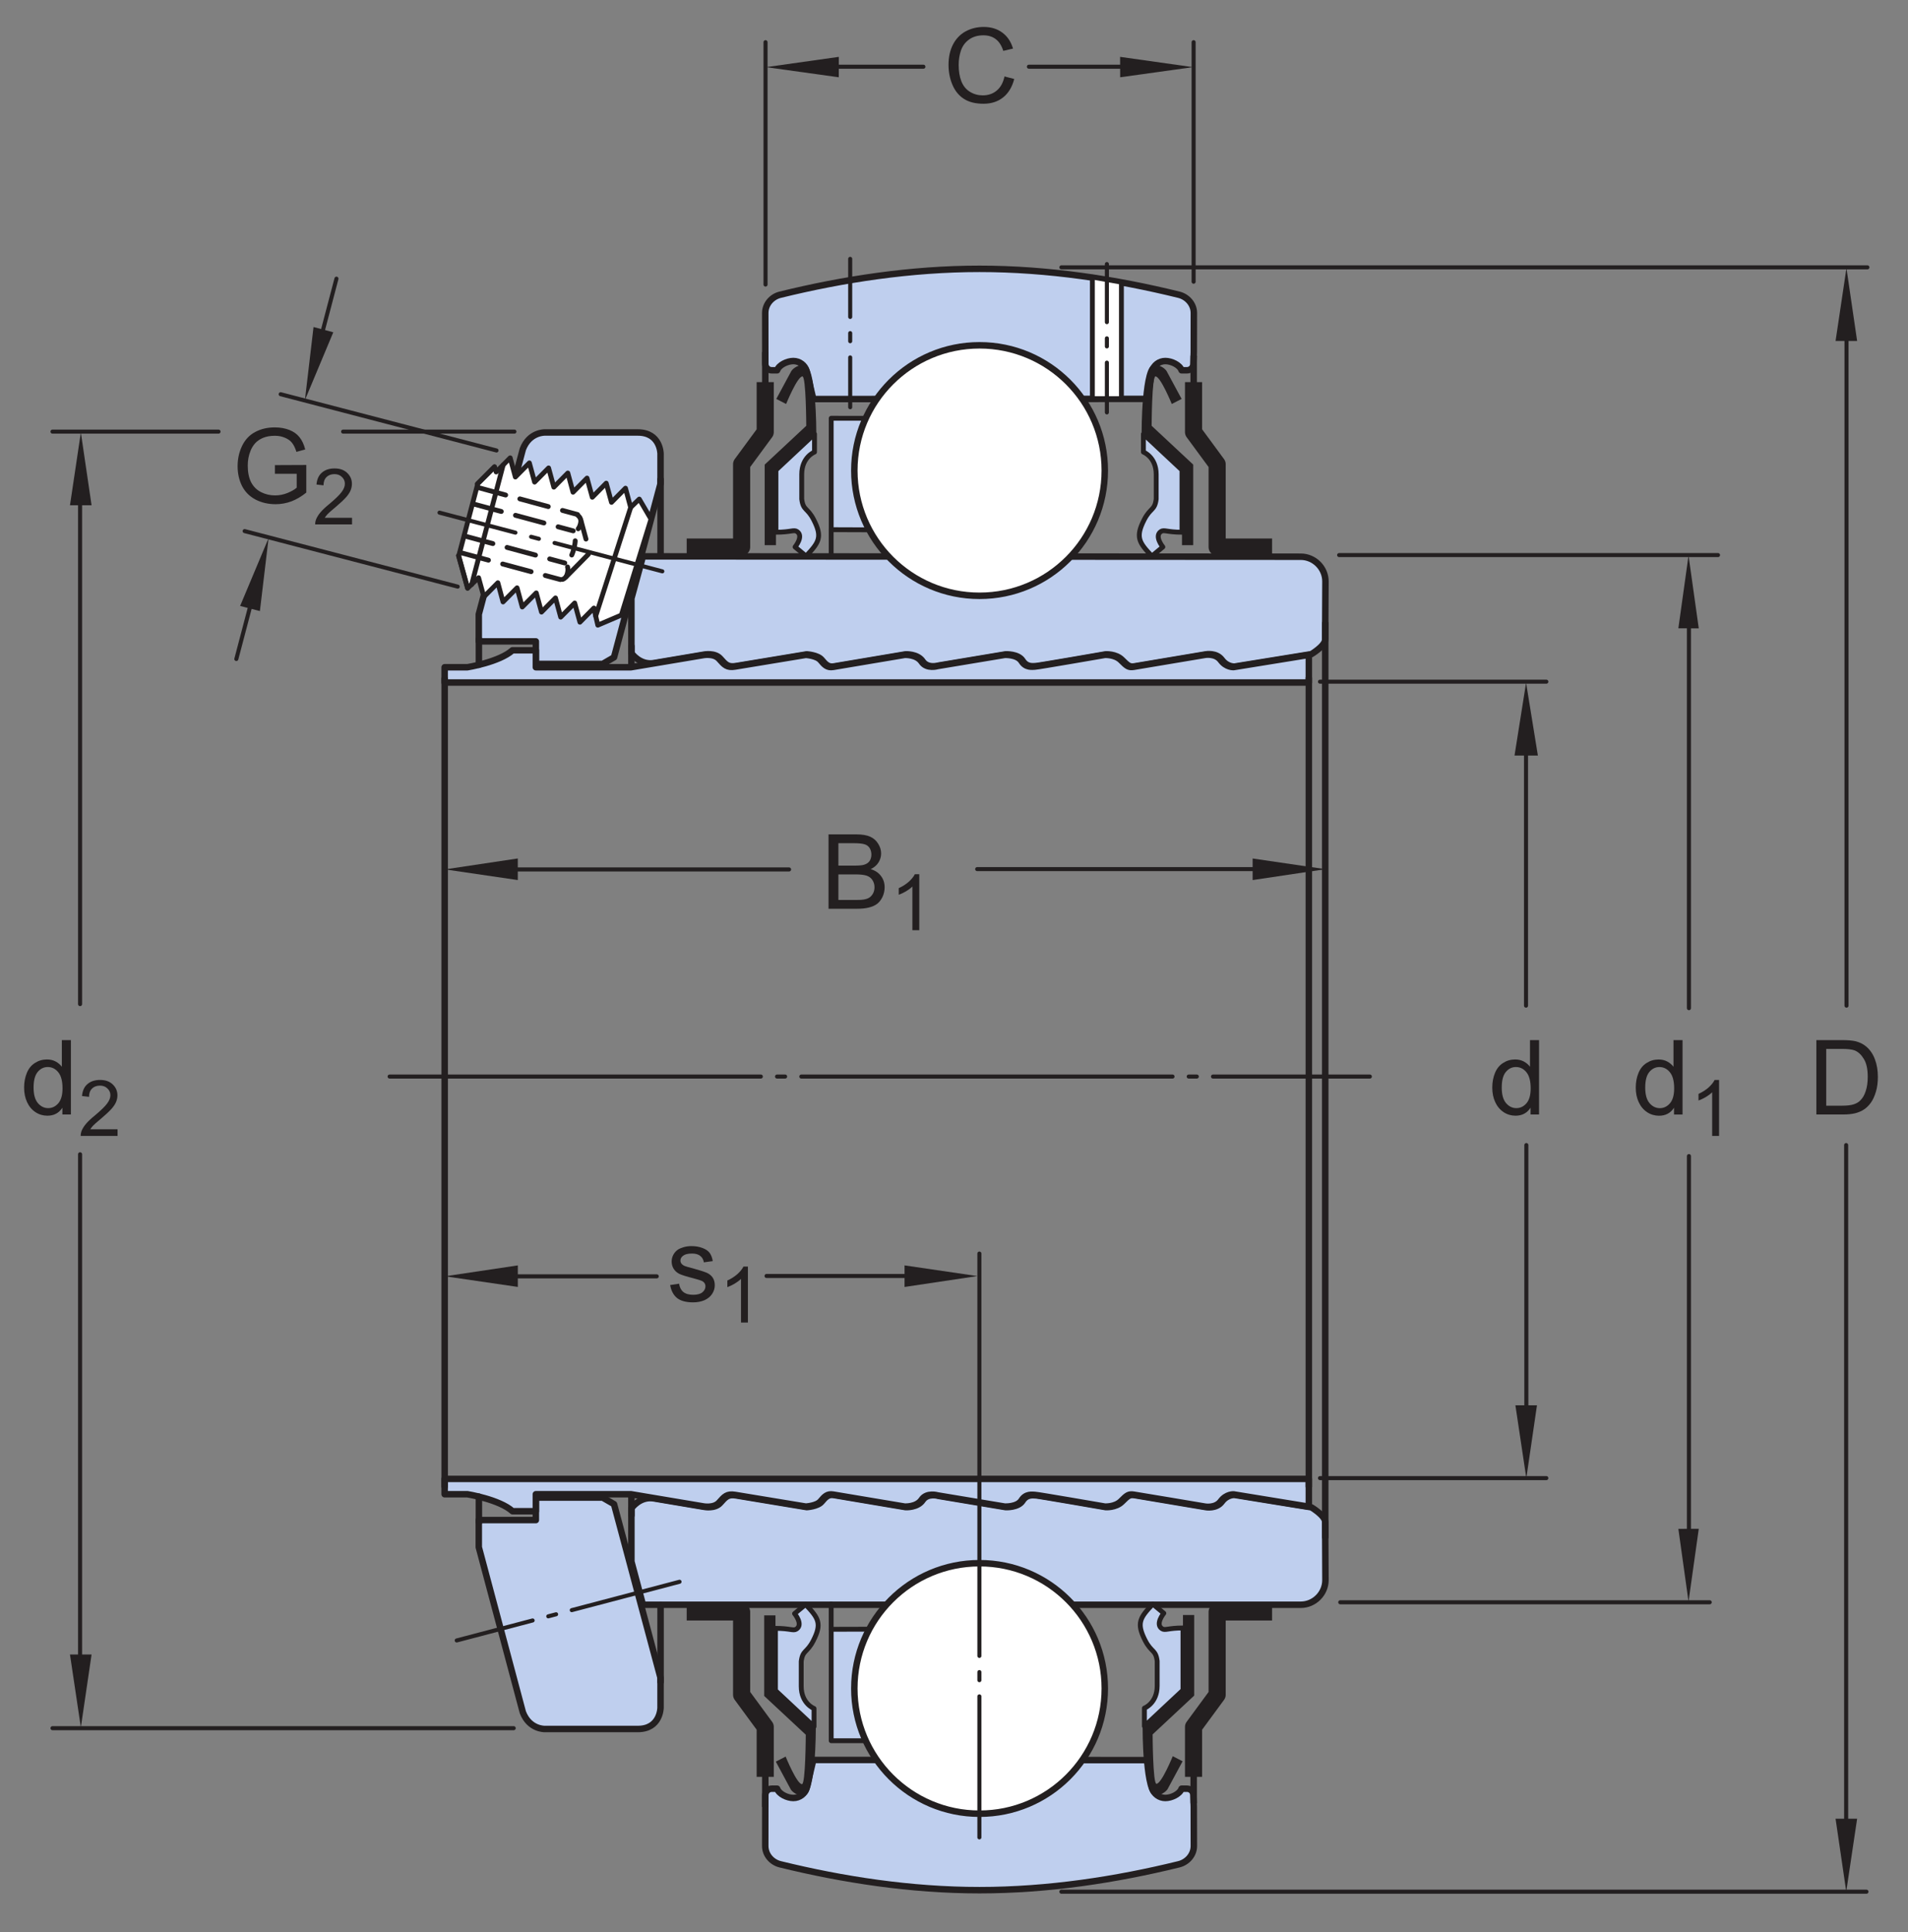 <?xml version="1.0" encoding="UTF-8"?>
<svg xmlns="http://www.w3.org/2000/svg" xmlns:xlink="http://www.w3.org/1999/xlink" width="220.5pt" height="223.25pt" viewBox="0 0 220.5 223.25" version="1.1">
<rect x="0" y="0" width="220.5" height="223.25" fill="#808080" stroke="none"/>
<defs>
<g>
<symbol overflow="visible" id="glyph0-0">
<path style="stroke:none;" d="M 1.5 0 L 1.5 -7.5 L 7.5 -7.5 L 7.5 0 Z M 1.688 -0.188 L 7.312 -0.188 L 7.312 -7.312 L 1.688 -7.312 Z M 1.688 -0.188 "/>
</symbol>
<symbol overflow="visible" id="glyph0-1">
<path style="stroke:none;" d="M 4.828 0 L 4.828 -0.781 C 4.43 -0.164 3.852 0.141 3.094 0.141 C 2.594 0.141 2.133 0.004 1.719 -0.266 C 1.301 -0.547 0.977 -0.93 0.75 -1.422 C 0.52 -1.91 0.406 -2.473 0.406 -3.109 C 0.406 -3.723 0.508 -4.285 0.719 -4.797 C 0.926 -5.305 1.238 -5.691 1.656 -5.953 C 2.07 -6.223 2.535 -6.359 3.047 -6.359 C 3.422 -6.359 3.754 -6.281 4.047 -6.125 C 4.336 -5.969 4.578 -5.766 4.766 -5.516 L 4.766 -8.594 L 5.812 -8.594 L 5.812 0 Z M 1.5 -3.109 C 1.5 -2.305 1.664 -1.707 2 -1.312 C 2.332 -0.926 2.727 -0.734 3.188 -0.734 C 3.645 -0.734 4.035 -0.922 4.359 -1.297 C 4.68 -1.672 4.844 -2.242 4.844 -3.016 C 4.844 -3.867 4.676 -4.492 4.344 -4.891 C 4.02 -5.285 3.617 -5.484 3.141 -5.484 C 2.672 -5.484 2.281 -5.289 1.969 -4.906 C 1.656 -4.531 1.5 -3.93 1.5 -3.109 Z M 1.5 -3.109 "/>
</symbol>
<symbol overflow="visible" id="glyph0-2">
<path style="stroke:none;" d="M 0.922 0 L 0.922 -8.594 L 3.891 -8.594 C 4.555 -8.594 5.066 -8.551 5.422 -8.469 C 5.91 -8.352 6.328 -8.148 6.672 -7.859 C 7.129 -7.473 7.469 -6.977 7.688 -6.375 C 7.914 -5.781 8.031 -5.102 8.031 -4.344 C 8.031 -3.688 7.953 -3.109 7.797 -2.609 C 7.648 -2.109 7.457 -1.691 7.219 -1.359 C 6.977 -1.023 6.711 -0.766 6.422 -0.578 C 6.141 -0.391 5.801 -0.242 5.406 -0.141 C 5.008 -0.047 4.551 0 4.031 0 Z M 2.062 -1.016 L 3.891 -1.016 C 4.461 -1.016 4.91 -1.066 5.234 -1.172 C 5.555 -1.273 5.812 -1.426 6 -1.625 C 6.27 -1.883 6.477 -2.242 6.625 -2.703 C 6.781 -3.16 6.859 -3.711 6.859 -4.359 C 6.859 -5.254 6.707 -5.941 6.406 -6.422 C 6.113 -6.91 5.758 -7.238 5.344 -7.406 C 5.031 -7.52 4.539 -7.578 3.875 -7.578 L 2.062 -7.578 Z M 2.062 -1.016 "/>
</symbol>
<symbol overflow="visible" id="glyph0-3">
<path style="stroke:none;" d="M 7.062 -3.016 L 8.188 -2.719 C 7.945 -1.789 7.52 -1.082 6.906 -0.594 C 6.289 -0.102 5.535 0.141 4.641 0.141 C 3.711 0.141 2.957 -0.047 2.375 -0.422 C 1.789 -0.797 1.348 -1.336 1.047 -2.047 C 0.742 -2.766 0.594 -3.535 0.594 -4.359 C 0.594 -5.254 0.766 -6.035 1.109 -6.703 C 1.453 -7.367 1.938 -7.875 2.562 -8.219 C 3.195 -8.562 3.895 -8.734 4.656 -8.734 C 5.508 -8.734 6.227 -8.516 6.812 -8.078 C 7.406 -7.641 7.816 -7.023 8.047 -6.234 L 6.922 -5.969 C 6.723 -6.594 6.43 -7.047 6.047 -7.328 C 5.672 -7.617 5.195 -7.766 4.625 -7.766 C 3.969 -7.766 3.414 -7.602 2.969 -7.281 C 2.531 -6.969 2.219 -6.547 2.031 -6.016 C 1.852 -5.484 1.766 -4.93 1.766 -4.359 C 1.766 -3.629 1.867 -2.992 2.078 -2.453 C 2.297 -1.91 2.629 -1.504 3.078 -1.234 C 3.523 -0.961 4.016 -0.828 4.547 -0.828 C 5.18 -0.828 5.719 -1.008 6.156 -1.375 C 6.602 -1.738 6.906 -2.285 7.062 -3.016 Z M 7.062 -3.016 "/>
</symbol>
<symbol overflow="visible" id="glyph0-4">
<path style="stroke:none;" d="M 0.875 0 L 0.875 -8.594 L 4.109 -8.594 C 4.766 -8.594 5.289 -8.504 5.688 -8.328 C 6.082 -8.148 6.391 -7.879 6.609 -7.516 C 6.836 -7.16 6.953 -6.785 6.953 -6.391 C 6.953 -6.023 6.852 -5.68 6.656 -5.359 C 6.457 -5.035 6.156 -4.773 5.75 -4.578 C 6.27 -4.422 6.664 -4.156 6.938 -3.781 C 7.219 -3.414 7.359 -2.984 7.359 -2.484 C 7.359 -2.086 7.273 -1.711 7.109 -1.359 C 6.941 -1.016 6.734 -0.75 6.484 -0.562 C 6.234 -0.375 5.914 -0.234 5.531 -0.141 C 5.156 -0.047 4.695 0 4.156 0 Z M 2.016 -4.984 L 3.875 -4.984 C 4.375 -4.984 4.734 -5.016 4.953 -5.078 C 5.242 -5.16 5.461 -5.301 5.609 -5.5 C 5.754 -5.707 5.828 -5.961 5.828 -6.266 C 5.828 -6.547 5.758 -6.797 5.625 -7.016 C 5.488 -7.234 5.289 -7.379 5.031 -7.453 C 4.781 -7.535 4.348 -7.578 3.734 -7.578 L 2.016 -7.578 Z M 2.016 -1.016 L 4.156 -1.016 C 4.52 -1.016 4.773 -1.031 4.922 -1.062 C 5.191 -1.102 5.41 -1.176 5.578 -1.281 C 5.754 -1.395 5.898 -1.555 6.016 -1.766 C 6.129 -1.973 6.188 -2.211 6.188 -2.484 C 6.188 -2.805 6.102 -3.086 5.938 -3.328 C 5.781 -3.566 5.555 -3.734 5.266 -3.828 C 4.973 -3.922 4.551 -3.969 4 -3.969 L 2.016 -3.969 Z M 2.016 -1.016 "/>
</symbol>
<symbol overflow="visible" id="glyph0-5">
<path style="stroke:none;" d="M 0.375 -1.859 L 1.406 -2.016 C 1.469 -1.598 1.629 -1.281 1.891 -1.062 C 2.16 -0.844 2.539 -0.734 3.031 -0.734 C 3.508 -0.734 3.863 -0.828 4.094 -1.016 C 4.332 -1.211 4.453 -1.445 4.453 -1.719 C 4.453 -1.957 4.348 -2.145 4.141 -2.281 C 3.992 -2.375 3.633 -2.492 3.062 -2.641 C 2.289 -2.836 1.754 -3.004 1.453 -3.141 C 1.16 -3.285 0.938 -3.484 0.781 -3.734 C 0.625 -3.984 0.547 -4.266 0.547 -4.578 C 0.547 -4.848 0.609 -5.102 0.734 -5.344 C 0.859 -5.582 1.031 -5.781 1.25 -5.938 C 1.414 -6.051 1.641 -6.148 1.922 -6.234 C 2.203 -6.316 2.508 -6.359 2.844 -6.359 C 3.32 -6.359 3.742 -6.285 4.109 -6.141 C 4.484 -6.004 4.758 -5.816 4.938 -5.578 C 5.113 -5.336 5.234 -5.02 5.297 -4.625 L 4.266 -4.484 C 4.223 -4.797 4.086 -5.039 3.859 -5.219 C 3.641 -5.406 3.32 -5.5 2.906 -5.5 C 2.426 -5.5 2.082 -5.414 1.875 -5.25 C 1.664 -5.094 1.562 -4.906 1.562 -4.688 C 1.562 -4.551 1.602 -4.43 1.688 -4.328 C 1.781 -4.211 1.914 -4.117 2.094 -4.047 C 2.195 -4.004 2.508 -3.914 3.031 -3.781 C 3.781 -3.57 4.301 -3.406 4.594 -3.281 C 4.883 -3.156 5.113 -2.973 5.281 -2.734 C 5.445 -2.492 5.531 -2.191 5.531 -1.828 C 5.531 -1.473 5.426 -1.141 5.219 -0.828 C 5.02 -0.523 4.727 -0.285 4.344 -0.109 C 3.957 0.055 3.52 0.141 3.031 0.141 C 2.219 0.141 1.598 -0.023 1.172 -0.359 C 0.754 -0.703 0.488 -1.203 0.375 -1.859 Z M 0.375 -1.859 "/>
</symbol>
<symbol overflow="visible" id="glyph0-6">
<path style="stroke:none;" d="M 4.953 -3.375 L 4.953 -4.375 L 8.578 -4.391 L 8.578 -1.203 C 8.023 -0.754 7.453 -0.414 6.859 -0.188 C 6.266 0.031 5.656 0.141 5.031 0.141 C 4.188 0.141 3.414 -0.035 2.719 -0.391 C 2.031 -0.754 1.508 -1.273 1.156 -1.953 C 0.812 -2.641 0.641 -3.406 0.641 -4.25 C 0.641 -5.094 0.812 -5.875 1.156 -6.594 C 1.508 -7.32 2.016 -7.859 2.672 -8.203 C 3.328 -8.555 4.082 -8.734 4.938 -8.734 C 5.562 -8.734 6.125 -8.633 6.625 -8.438 C 7.125 -8.238 7.516 -7.957 7.797 -7.594 C 8.086 -7.238 8.305 -6.77 8.453 -6.188 L 7.438 -5.906 C 7.301 -6.344 7.133 -6.688 6.938 -6.938 C 6.75 -7.188 6.477 -7.383 6.125 -7.531 C 5.77 -7.688 5.379 -7.766 4.953 -7.766 C 4.43 -7.766 3.977 -7.688 3.594 -7.531 C 3.219 -7.375 2.91 -7.164 2.672 -6.906 C 2.441 -6.645 2.266 -6.359 2.141 -6.047 C 1.922 -5.516 1.812 -4.941 1.812 -4.328 C 1.812 -3.555 1.941 -2.91 2.203 -2.391 C 2.473 -1.879 2.859 -1.5 3.359 -1.25 C 3.859 -1 4.395 -0.875 4.969 -0.875 C 5.457 -0.875 5.938 -0.969 6.406 -1.156 C 6.875 -1.352 7.227 -1.555 7.469 -1.766 L 7.469 -3.375 Z M 4.953 -3.375 "/>
</symbol>
<symbol overflow="visible" id="glyph1-0">
<path style="stroke:none;" d="M 1.125 0 L 1.125 -5.625 L 5.625 -5.625 L 5.625 0 Z M 1.266 -0.141 L 5.484 -0.141 L 5.484 -5.484 L 1.266 -5.484 Z M 1.266 -0.141 "/>
</symbol>
<symbol overflow="visible" id="glyph1-1">
<path style="stroke:none;" d="M 4.531 -0.766 L 4.531 0 L 0.266 0 C 0.266 -0.188 0.297 -0.367 0.359 -0.547 C 0.473 -0.836 0.648 -1.125 0.891 -1.406 C 1.129 -1.688 1.473 -2.008 1.922 -2.375 C 2.617 -2.957 3.086 -3.414 3.328 -3.75 C 3.578 -4.082 3.703 -4.398 3.703 -4.703 C 3.703 -5.016 3.586 -5.273 3.359 -5.484 C 3.141 -5.703 2.852 -5.812 2.5 -5.812 C 2.113 -5.812 1.805 -5.695 1.578 -5.469 C 1.348 -5.238 1.234 -4.922 1.234 -4.516 L 0.422 -4.609 C 0.473 -5.211 0.68 -5.672 1.047 -5.984 C 1.41 -6.305 1.898 -6.469 2.516 -6.469 C 3.129 -6.469 3.613 -6.297 3.969 -5.953 C 4.332 -5.609 4.516 -5.188 4.516 -4.688 C 4.516 -4.426 4.461 -4.172 4.359 -3.922 C 4.254 -3.672 4.078 -3.406 3.828 -3.125 C 3.586 -2.852 3.188 -2.477 2.625 -2 C 2.145 -1.602 1.836 -1.332 1.703 -1.188 C 1.566 -1.039 1.457 -0.898 1.375 -0.766 Z M 4.531 -0.766 "/>
</symbol>
<symbol overflow="visible" id="glyph1-2">
<path style="stroke:none;" d="M 3.359 0 L 2.562 0 L 2.562 -5.047 C 2.375 -4.859 2.125 -4.672 1.812 -4.484 C 1.5 -4.305 1.223 -4.176 0.984 -4.094 L 0.984 -4.859 C 1.422 -5.055 1.805 -5.301 2.141 -5.594 C 2.473 -5.895 2.707 -6.188 2.844 -6.469 L 3.359 -6.469 Z M 3.359 0 "/>
</symbol>
</g>
</defs>
<g id="surface1">
<path style=" stroke:none;fill-rule:nonzero;fill:rgb(74.864%,81.065%,93.063%);fill-opacity:1;" d="M 62.977 199.777 L 73.711 199.777 C 76.324 199.777 76.336 197.32 76.336 197.32 L 76.336 193.875 L 70.961 173.801 L 69.648 173.039 L 61.926 173.039 L 61.926 175.641 L 55.332 175.641 L 55.332 178.77 L 60.422 197.844 C 61.184 199.848 62.977 199.777 62.977 199.777 "/>
<path style="fill:none;stroke-width:7.48;stroke-linecap:round;stroke-linejoin:round;stroke:rgb(13.73%,12.16%,12.549%);stroke-opacity:1;stroke-miterlimit:4;" d="M 629.766 234.727 L 737.109 234.727 C 763.242 234.727 763.359 259.297 763.359 259.297 L 763.359 293.75 L 709.609 494.492 L 696.484 502.109 L 619.258 502.109 L 619.258 476.094 L 553.32 476.094 L 553.32 444.805 L 604.219 254.062 C 611.836 234.023 629.766 234.727 629.766 234.727 Z M 629.766 234.727 " transform="matrix(0.1,0,0,-0.1,0,223.25)"/>
<path style=" stroke:none;fill-rule:nonzero;fill:rgb(74.864%,81.065%,93.063%);fill-opacity:1;" d="M 74.301 185.422 L 72.969 180.43 L 72.969 174.281 C 72.969 174.281 73.945 172.848 75.594 173.137 C 77.25 173.422 81.383 174.109 81.383 174.109 C 81.383 174.109 82.621 174.355 83.234 173.66 C 83.844 172.973 84.125 172.633 85.07 172.789 C 86.012 172.953 93.234 174.141 93.234 174.141 C 93.234 174.141 94.5 174.066 94.953 173.52 C 95.406 172.973 95.734 172.637 96.395 172.75 C 97.051 172.859 104.656 174.141 104.656 174.141 C 104.656 174.141 106.035 174.223 106.625 173.344 C 107.211 172.461 108.48 172.848 108.48 172.848 L 116.223 174.141 C 116.223 174.141 117.668 174.215 118.176 173.41 C 118.676 172.609 119.449 172.785 119.727 172.785 C 120.004 172.785 127.793 174.141 127.793 174.141 C 127.793 174.141 128.961 174.211 129.656 173.52 C 130.352 172.824 130.543 172.668 131.129 172.758 C 131.711 172.848 139.359 174.141 139.359 174.141 C 139.359 174.141 140.566 174.367 141.199 173.52 C 141.828 172.668 142.68 172.73 142.68 172.73 L 151.543 174.164 C 151.543 174.164 153.145 175.113 153.145 175.855 L 153.176 182.578 C 153.176 184.133 151.875 185.422 150.328 185.422 "/>
<path style="fill:none;stroke-width:7.48;stroke-linecap:round;stroke-linejoin:round;stroke:rgb(13.73%,12.16%,12.549%);stroke-opacity:1;stroke-miterlimit:4;" d="M 743.008 378.281 L 729.688 428.203 L 729.688 489.688 C 729.688 489.688 739.453 504.023 755.938 501.133 C 772.5 498.281 813.828 491.406 813.828 491.406 C 813.828 491.406 826.211 488.945 832.344 495.898 C 838.438 502.773 841.25 506.172 850.703 504.609 C 860.117 502.969 932.344 491.094 932.344 491.094 C 932.344 491.094 945 491.836 949.531 497.305 C 954.062 502.773 957.344 506.133 963.945 505 C 970.508 503.906 1046.562 491.094 1046.562 491.094 C 1046.562 491.094 1060.352 490.273 1066.25 499.062 C 1072.109 507.891 1084.805 504.023 1084.805 504.023 L 1162.227 491.094 C 1162.227 491.094 1176.68 490.352 1181.758 498.398 C 1186.758 506.406 1194.492 504.648 1197.266 504.648 C 1200.039 504.648 1277.93 491.094 1277.93 491.094 C 1277.93 491.094 1289.609 490.391 1296.562 497.305 C 1303.516 504.258 1305.43 505.82 1311.289 504.922 C 1317.109 504.023 1393.594 491.094 1393.594 491.094 C 1393.594 491.094 1405.664 488.828 1411.992 497.305 C 1418.281 505.82 1426.797 505.195 1426.797 505.195 L 1515.43 490.859 C 1515.43 490.859 1531.445 481.367 1531.445 473.945 L 1531.758 406.719 C 1531.758 391.172 1518.75 378.281 1503.281 378.281 Z M 743.008 378.281 " transform="matrix(0.1,0,0,-0.1,0,223.25)"/>
<path style=" stroke:none;fill-rule:nonzero;fill:rgb(74.864%,81.065%,93.063%);fill-opacity:1;" d="M 142.566 172.672 C 142.566 172.672 141.711 172.613 141.082 173.461 C 140.457 174.309 139.242 174.078 139.242 174.078 C 139.242 174.078 131.598 172.789 131.016 172.703 C 130.426 172.613 130.234 172.77 129.543 173.461 C 128.848 174.152 127.676 174.078 127.676 174.078 C 127.676 174.078 119.891 172.73 119.613 172.73 C 119.332 172.73 118.559 172.555 118.059 173.355 C 117.559 174.156 116.109 174.078 116.109 174.078 L 108.363 172.789 C 108.363 172.789 107.098 172.406 106.508 173.285 C 105.918 174.164 104.543 174.078 104.543 174.078 C 104.543 174.078 96.934 172.805 96.277 172.691 C 95.613 172.578 95.293 172.91 94.836 173.461 C 94.383 174.012 93.121 174.078 93.121 174.078 C 93.121 174.078 85.898 172.891 84.953 172.73 C 84.012 172.574 83.727 172.91 83.113 173.605 C 82.504 174.297 81.27 174.055 81.27 174.055 L 72.918 172.652 L 61.926 172.652 L 61.926 174.613 L 59.227 174.613 C 57.719 173.25 54.02 172.652 54.02 172.652 L 51.387 172.652 L 51.387 170.883 L 151.258 170.883 L 151.258 174.09 "/>
<path style="fill:none;stroke-width:7.48;stroke-linecap:round;stroke-linejoin:round;stroke:rgb(13.73%,12.16%,12.549%);stroke-opacity:1;stroke-miterlimit:4;" d="M 1425.664 505.781 C 1425.664 505.781 1417.109 506.367 1410.82 497.891 C 1404.57 489.414 1392.422 491.719 1392.422 491.719 C 1392.422 491.719 1315.977 504.609 1310.156 505.469 C 1304.258 506.367 1302.344 504.805 1295.43 497.891 C 1288.477 490.977 1276.758 491.719 1276.758 491.719 C 1276.758 491.719 1198.906 505.195 1196.133 505.195 C 1193.32 505.195 1185.586 506.953 1180.586 498.945 C 1175.586 490.938 1161.094 491.719 1161.094 491.719 L 1083.633 504.609 C 1083.633 504.609 1070.977 508.438 1065.078 499.648 C 1059.18 490.859 1045.43 491.719 1045.43 491.719 C 1045.43 491.719 969.336 504.453 962.773 505.586 C 956.133 506.719 952.93 503.398 948.359 497.891 C 943.828 492.383 931.211 491.719 931.211 491.719 C 931.211 491.719 858.984 503.594 849.531 505.195 C 840.117 506.758 837.266 503.398 831.133 496.445 C 825.039 489.531 812.695 491.953 812.695 491.953 L 729.18 505.977 L 619.258 505.977 L 619.258 486.367 L 592.266 486.367 C 577.188 500 540.195 505.977 540.195 505.977 L 513.867 505.977 L 513.867 523.672 L 1512.578 523.672 L 1512.578 491.602 Z M 1425.664 505.781 " transform="matrix(0.1,0,0,-0.1,0,223.25)"/>
<path style="fill:none;stroke-width:7.48;stroke-linecap:round;stroke-linejoin:round;stroke:rgb(13.73%,12.16%,12.549%);stroke-opacity:1;stroke-miterlimit:4;" d="M 553.438 473.438 L 553.438 503.164 " transform="matrix(0.1,0,0,-0.1,0,223.25)"/>
<path style="fill:none;stroke-width:7.48;stroke-linecap:round;stroke-linejoin:round;stroke:rgb(13.73%,12.16%,12.549%);stroke-opacity:1;stroke-miterlimit:4;" d="M 729.688 481.562 L 729.688 502.539 " transform="matrix(0.1,0,0,-0.1,0,223.25)"/>
<path style=" stroke:none;fill-rule:nonzero;fill:rgb(74.864%,81.065%,93.063%);fill-opacity:1;" d="M 62.977 49.973 L 73.711 49.973 C 76.324 49.973 76.336 52.426 76.336 52.426 L 76.336 55.875 L 70.961 75.949 L 69.648 76.715 L 61.926 76.715 L 61.926 74.109 L 55.332 74.109 L 55.332 70.977 L 60.422 51.906 C 61.184 49.902 62.977 49.973 62.977 49.973 "/>
<path style="fill:none;stroke-width:7.48;stroke-linecap:round;stroke-linejoin:round;stroke:rgb(13.73%,12.16%,12.549%);stroke-opacity:1;stroke-miterlimit:4;" d="M 629.766 1732.773 L 737.109 1732.773 C 763.242 1732.773 763.359 1708.242 763.359 1708.242 L 763.359 1673.75 L 709.609 1473.008 L 696.484 1465.352 L 619.258 1465.352 L 619.258 1491.406 L 553.32 1491.406 L 553.32 1522.734 L 604.219 1713.438 C 611.836 1733.477 629.766 1732.773 629.766 1732.773 Z M 629.766 1732.773 " transform="matrix(0.1,0,0,-0.1,0,223.25)"/>
<path style="fill:none;stroke-width:4.68;stroke-linecap:round;stroke-linejoin:round;stroke:rgb(13.73%,12.16%,12.549%);stroke-opacity:1;stroke-dasharray:429,18.71,9.35,18.71;stroke-miterlimit:1;" d="M 450.273 988.594 L 1583.086 988.594 " transform="matrix(0.1,0,0,-0.1,0,223.25)"/>
<path style=" stroke:none;fill-rule:nonzero;fill:rgb(74.864%,81.065%,93.063%);fill-opacity:1;" d="M 72.969 69.145 L 72.969 75.469 C 72.969 75.469 73.945 76.902 75.594 76.613 C 77.25 76.328 81.383 75.637 81.383 75.637 C 81.383 75.637 82.621 75.398 83.234 76.09 C 83.844 76.781 84.125 77.117 85.07 76.961 C 86.012 76.801 93.234 75.609 93.234 75.609 C 93.234 75.609 94.5 75.684 94.953 76.23 C 95.406 76.781 95.734 77.113 96.395 77 C 97.051 76.891 104.656 75.609 104.656 75.609 C 104.656 75.609 106.035 75.527 106.625 76.406 C 107.211 77.289 108.48 76.902 108.48 76.902 L 116.223 75.609 C 116.223 75.609 117.668 75.535 118.176 76.34 C 118.676 77.141 119.449 76.965 119.727 76.965 C 120.004 76.965 127.793 75.609 127.793 75.609 C 127.793 75.609 128.961 75.539 129.656 76.23 C 130.352 76.926 130.543 77.086 131.129 76.992 C 131.711 76.902 139.359 75.609 139.359 75.609 C 139.359 75.609 140.566 75.383 141.199 76.23 C 141.828 77.086 142.68 77.02 142.68 77.02 L 151.543 75.586 C 151.543 75.586 153.145 74.637 153.145 73.895 L 153.176 67.172 C 153.176 65.617 151.875 64.328 150.328 64.328 L 74.301 64.285 "/>
<path style="fill:none;stroke-width:7.48;stroke-linecap:round;stroke-linejoin:round;stroke:rgb(13.73%,12.16%,12.549%);stroke-opacity:1;stroke-miterlimit:4;" d="M 729.688 1541.055 L 729.688 1477.812 C 729.688 1477.812 739.453 1463.477 755.938 1466.367 C 772.5 1469.219 813.828 1476.133 813.828 1476.133 C 813.828 1476.133 826.211 1478.516 832.344 1471.602 C 838.438 1464.688 841.25 1461.328 850.703 1462.891 C 860.117 1464.492 932.344 1476.406 932.344 1476.406 C 932.344 1476.406 945 1475.664 949.531 1470.195 C 954.062 1464.688 957.344 1461.367 963.945 1462.5 C 970.508 1463.594 1046.562 1476.406 1046.562 1476.406 C 1046.562 1476.406 1060.352 1477.227 1066.25 1468.438 C 1072.109 1459.609 1084.805 1463.477 1084.805 1463.477 L 1162.227 1476.406 C 1162.227 1476.406 1176.68 1477.148 1181.758 1469.102 C 1186.758 1461.094 1194.492 1462.852 1197.266 1462.852 C 1200.039 1462.852 1277.93 1476.406 1277.93 1476.406 C 1277.93 1476.406 1289.609 1477.109 1296.562 1470.195 C 1303.516 1463.242 1305.43 1461.641 1311.289 1462.578 C 1317.109 1463.477 1393.594 1476.406 1393.594 1476.406 C 1393.594 1476.406 1405.664 1478.672 1411.992 1470.195 C 1418.281 1461.641 1426.797 1462.305 1426.797 1462.305 L 1515.43 1476.641 C 1515.43 1476.641 1531.445 1486.133 1531.445 1493.555 L 1531.758 1560.781 C 1531.758 1576.328 1518.75 1589.219 1503.281 1589.219 L 743.008 1589.648 Z M 729.688 1541.055 " transform="matrix(0.1,0,0,-0.1,0,223.25)"/>
<path style=" stroke:none;fill-rule:nonzero;fill:rgb(74.864%,81.065%,93.063%);fill-opacity:1;" d="M 142.566 77.078 C 142.566 77.078 141.711 77.137 141.082 76.289 C 140.457 75.441 139.242 75.668 139.242 75.668 C 139.242 75.668 131.598 76.957 131.016 77.047 C 130.426 77.141 130.234 76.98 129.543 76.289 C 128.848 75.598 127.676 75.668 127.676 75.668 C 127.676 75.668 119.891 77.02 119.613 77.02 C 119.332 77.02 118.559 77.195 118.059 76.395 C 117.559 75.594 116.109 75.668 116.109 75.668 L 108.363 76.957 C 108.363 76.957 107.098 77.344 106.508 76.465 C 105.918 75.586 104.543 75.668 104.543 75.668 C 104.543 75.668 96.934 76.945 96.277 77.059 C 95.613 77.168 95.293 76.84 94.836 76.289 C 94.383 75.738 93.121 75.668 93.121 75.668 C 93.121 75.668 85.898 76.859 84.953 77.016 C 84.012 77.176 83.727 76.84 83.113 76.148 C 82.504 75.453 81.27 75.695 81.27 75.695 L 72.918 77.098 L 61.926 77.098 L 61.926 75.137 L 59.227 75.137 C 57.719 76.5 54.02 77.098 54.02 77.098 L 51.387 77.098 L 51.387 78.863 L 151.258 78.863 L 151.258 75.672 "/>
<path style="fill:none;stroke-width:7.48;stroke-linecap:round;stroke-linejoin:round;stroke:rgb(13.73%,12.16%,12.549%);stroke-opacity:1;stroke-miterlimit:4;" d="M 1425.664 1461.719 C 1425.664 1461.719 1417.109 1461.133 1410.82 1469.609 C 1404.57 1478.086 1392.422 1475.82 1392.422 1475.82 C 1392.422 1475.82 1315.977 1462.93 1310.156 1462.031 C 1304.258 1461.094 1302.344 1462.695 1295.43 1469.609 C 1288.477 1476.523 1276.758 1475.82 1276.758 1475.82 C 1276.758 1475.82 1198.906 1462.305 1196.133 1462.305 C 1193.32 1462.305 1185.586 1460.547 1180.586 1468.555 C 1175.586 1476.562 1161.094 1475.82 1161.094 1475.82 L 1083.633 1462.93 C 1083.633 1462.93 1070.977 1459.062 1065.078 1467.852 C 1059.18 1476.641 1045.43 1475.82 1045.43 1475.82 C 1045.43 1475.82 969.336 1463.047 962.773 1461.914 C 956.133 1460.82 952.93 1464.102 948.359 1469.609 C 943.828 1475.117 931.211 1475.82 931.211 1475.82 C 931.211 1475.82 858.984 1463.906 849.531 1462.344 C 840.117 1460.742 837.266 1464.102 831.133 1471.016 C 825.039 1477.969 812.695 1475.547 812.695 1475.547 L 729.18 1461.523 L 619.258 1461.523 L 619.258 1481.133 L 592.266 1481.133 C 577.188 1467.5 540.195 1461.523 540.195 1461.523 L 513.867 1461.523 L 513.867 1443.867 L 1512.578 1443.867 L 1512.578 1475.781 Z M 1425.664 1461.719 " transform="matrix(0.1,0,0,-0.1,0,223.25)"/>
<path style="fill:none;stroke-width:7.48;stroke-linecap:round;stroke-linejoin:round;stroke:rgb(13.73%,12.16%,12.549%);stroke-opacity:1;stroke-miterlimit:4;" d="M 553.438 1494.062 L 553.438 1464.336 " transform="matrix(0.1,0,0,-0.1,0,223.25)"/>
<path style="fill:none;stroke-width:7.48;stroke-linecap:round;stroke-linejoin:round;stroke:rgb(13.73%,12.16%,12.549%);stroke-opacity:1;stroke-miterlimit:4;" d="M 729.688 1485.938 L 729.688 1464.961 " transform="matrix(0.1,0,0,-0.1,0,223.25)"/>
<path style="fill:none;stroke-width:7.48;stroke-linecap:round;stroke-linejoin:round;stroke:rgb(13.73%,12.16%,12.549%);stroke-opacity:1;stroke-miterlimit:4;" d="M 513.906 1448.164 L 513.906 514.961 " transform="matrix(0.1,0,0,-0.1,0,223.25)"/>
<path style="fill:none;stroke-width:7.48;stroke-linecap:round;stroke-linejoin:round;stroke:rgb(13.73%,12.16%,12.549%);stroke-opacity:1;stroke-miterlimit:4;" d="M 1512.578 1449.062 L 1512.578 514.961 " transform="matrix(0.1,0,0,-0.1,0,223.25)"/>
<path style="fill:none;stroke-width:7.48;stroke-linecap:round;stroke-linejoin:round;stroke:rgb(13.73%,12.16%,12.549%);stroke-opacity:1;stroke-miterlimit:4;" d="M 1531.523 1512.305 L 1531.523 456.484 " transform="matrix(0.1,0,0,-0.1,0,223.25)"/>
<path style="fill:none;stroke-width:7.48;stroke-linecap:round;stroke-linejoin:round;stroke:rgb(13.73%,12.16%,12.549%);stroke-opacity:1;stroke-miterlimit:4;" d="M 763.398 289.062 L 763.398 377.852 " transform="matrix(0.1,0,0,-0.1,0,223.25)"/>
<path style="fill:none;stroke-width:7.48;stroke-linecap:round;stroke-linejoin:round;stroke:rgb(13.73%,12.16%,12.549%);stroke-opacity:1;stroke-miterlimit:4;" d="M 763.398 1678.594 L 763.398 1590.547 " transform="matrix(0.1,0,0,-0.1,0,223.25)"/>
<path style=" stroke:none;fill-rule:nonzero;fill:rgb(74.864%,81.065%,93.063%);fill-opacity:1;" d="M 100.461 61.219 L 96.059 61.203 L 96.059 48.328 L 100.039 48.332 C 99.191 50.172 98.73 52.219 98.73 54.367 C 98.73 56.867 99.352 59.164 100.461 61.219 "/>
<path style="fill:none;stroke-width:5.61;stroke-linecap:round;stroke-linejoin:round;stroke:rgb(13.73%,12.16%,12.549%);stroke-opacity:1;stroke-miterlimit:4;" d="M 1004.609 1620.312 L 960.586 1620.469 L 960.586 1749.219 L 1000.391 1749.18 C 991.914 1730.781 987.305 1710.312 987.305 1688.828 C 987.305 1663.828 993.516 1640.859 1004.609 1620.312 Z M 1004.609 1620.312 " transform="matrix(0.1,0,0,-0.1,0,223.25)"/>
<path style="fill:none;stroke-width:5.61;stroke-linecap:round;stroke-linejoin:round;stroke:rgb(13.73%,12.16%,12.549%);stroke-opacity:1;stroke-miterlimit:4;" d="M 960.547 1620.469 L 960.547 1591.055 " transform="matrix(0.1,0,0,-0.1,0,223.25)"/>
<path style=" stroke:none;fill-rule:nonzero;fill:rgb(74.864%,81.065%,93.063%);fill-opacity:1;" d="M 137.918 42.051 C 137.918 42.457 137.586 42.785 137.176 42.785 L 136.551 42.785 C 136.336 42.16 135.379 41.715 134.676 41.715 C 133.949 41.715 133.336 42.195 133.145 42.863 L 133.145 42.848 L 132.586 46.09 L 93.988 46.109 L 93.211 42.848 L 93.219 42.863 C 93.02 42.195 92.406 41.715 91.684 41.715 C 90.98 41.715 90.023 42.16 89.809 42.785 L 89.184 42.785 C 88.773 42.785 88.445 42.457 88.445 42.051 L 88.441 40.484 L 88.438 36.164 C 88.438 35.137 89.199 34.293 90.164 34.055 C 97.434 32.27 105.27 31.062 113.199 31.062 C 121.133 31.062 128.969 32.27 136.234 34.055 C 137.199 34.293 137.969 35.137 137.969 36.164 L 137.961 40.695 "/>
<path style="fill:none;stroke-width:7.48;stroke-linecap:butt;stroke-linejoin:round;stroke:rgb(13.73%,12.16%,12.549%);stroke-opacity:1;stroke-miterlimit:4;" d="M 1379.18 1811.992 C 1379.18 1807.93 1375.859 1804.648 1371.758 1804.648 L 1365.508 1804.648 C 1363.359 1810.898 1353.789 1815.352 1346.758 1815.352 C 1339.492 1815.352 1333.359 1810.547 1331.445 1803.867 L 1331.445 1804.023 L 1325.859 1771.602 L 939.883 1771.406 L 932.109 1804.023 L 932.188 1803.867 C 930.195 1810.547 924.062 1815.352 916.836 1815.352 C 909.805 1815.352 900.234 1810.898 898.086 1804.648 L 891.836 1804.648 C 887.734 1804.648 884.453 1807.93 884.453 1811.992 L 884.414 1827.656 L 884.375 1870.859 C 884.375 1881.133 891.992 1889.57 901.641 1891.953 C 974.336 1909.805 1052.695 1921.875 1131.992 1921.875 C 1211.328 1921.875 1289.688 1909.805 1362.344 1891.953 C 1371.992 1889.57 1379.688 1881.133 1379.688 1870.859 L 1379.609 1825.547 Z M 1379.18 1811.992 " transform="matrix(0.1,0,0,-0.1,0,223.25)"/>
<path style=" stroke:none;fill-rule:nonzero;fill:rgb(100%,100%,100%);fill-opacity:1;" d="M 113.199 68.844 C 121.199 68.844 127.676 62.363 127.676 54.367 C 127.676 46.379 121.199 39.898 113.199 39.898 C 105.211 39.898 98.73 46.379 98.73 54.367 C 98.73 62.363 105.211 68.844 113.199 68.844 "/>
<path style="fill:none;stroke-width:7.48;stroke-linecap:round;stroke-linejoin:round;stroke:rgb(13.73%,12.16%,12.549%);stroke-opacity:1;stroke-miterlimit:4;" d="M 1131.992 1544.062 C 1211.992 1544.062 1276.758 1608.867 1276.758 1688.828 C 1276.758 1768.711 1211.992 1833.516 1131.992 1833.516 C 1052.109 1833.516 987.305 1768.711 987.305 1688.828 C 987.305 1608.867 1052.109 1544.062 1131.992 1544.062 Z M 1131.992 1544.062 " transform="matrix(0.1,0,0,-0.1,0,223.25)"/>
<path style="fill:none;stroke-width:7.48;stroke-linecap:butt;stroke-linejoin:round;stroke:rgb(13.73%,12.16%,12.549%);stroke-opacity:1;stroke-miterlimit:4;" d="M 884.414 1825.742 L 884.414 1778.75 " transform="matrix(0.1,0,0,-0.1,0,223.25)"/>
<path style="fill:none;stroke-width:7.48;stroke-linecap:butt;stroke-linejoin:round;stroke:rgb(13.73%,12.16%,12.549%);stroke-opacity:1;stroke-miterlimit:4;" d="M 1379.492 1821.562 L 1379.492 1788.438 " transform="matrix(0.1,0,0,-0.1,0,223.25)"/>
<path style="fill:none;stroke-width:19.8;stroke-linecap:butt;stroke-linejoin:round;stroke:rgb(13.73%,12.16%,12.549%);stroke-opacity:1;stroke-miterlimit:1;" d="M 884.336 1790.977 L 884.336 1733.203 L 857.07 1696.133 L 857.07 1600.391 L 793.594 1600.391 " transform="matrix(0.1,0,0,-0.1,0,223.25)"/>
<path style="fill:none;stroke-width:19.8;stroke-linecap:butt;stroke-linejoin:round;stroke:rgb(13.73%,12.16%,12.549%);stroke-opacity:1;stroke-miterlimit:1;" d="M 1379.336 1790.977 L 1379.336 1733.203 L 1406.602 1696.133 L 1406.602 1600.391 L 1470.078 1600.391 " transform="matrix(0.1,0,0,-0.1,0,223.25)"/>
<path style=" stroke:none;fill-rule:nonzero;fill:rgb(74.864%,81.065%,93.063%);fill-opacity:1;" d="M 100.461 188.246 L 96.059 188.258 L 96.059 201.133 L 100.039 201.133 C 99.191 199.293 98.73 197.246 98.73 195.094 C 98.73 192.598 99.352 190.297 100.461 188.246 "/>
<path style="fill:none;stroke-width:5.61;stroke-linecap:round;stroke-linejoin:round;stroke:rgb(13.73%,12.16%,12.549%);stroke-opacity:1;stroke-miterlimit:4;" d="M 1004.609 350.039 L 960.586 349.922 L 960.586 221.172 L 1000.391 221.172 C 991.914 239.57 987.305 260.039 987.305 281.562 C 987.305 306.523 993.516 329.531 1004.609 350.039 Z M 1004.609 350.039 " transform="matrix(0.1,0,0,-0.1,0,223.25)"/>
<path style="fill:none;stroke-width:5.61;stroke-linecap:round;stroke-linejoin:round;stroke:rgb(13.73%,12.16%,12.549%);stroke-opacity:1;stroke-miterlimit:4;" d="M 960.547 349.922 L 960.547 379.297 " transform="matrix(0.1,0,0,-0.1,0,223.25)"/>
<path style=" stroke:none;fill-rule:nonzero;fill:rgb(74.864%,81.065%,93.063%);fill-opacity:1;" d="M 137.918 207.414 C 137.918 207.008 137.586 206.676 137.176 206.676 L 136.551 206.676 C 136.336 207.301 135.379 207.75 134.676 207.75 C 133.949 207.75 133.336 207.266 133.145 206.602 L 133.145 206.617 L 132.586 203.375 L 93.988 203.355 L 93.211 206.617 L 93.219 206.602 C 93.02 207.266 92.406 207.75 91.684 207.75 C 90.98 207.75 90.023 207.301 89.809 206.676 L 89.184 206.676 C 88.773 206.676 88.445 207.008 88.445 207.414 L 88.441 208.98 L 88.438 213.297 C 88.438 214.328 89.199 215.172 90.164 215.41 C 97.434 217.195 105.27 218.402 113.199 218.402 C 121.133 218.402 128.969 217.195 136.234 215.41 C 137.199 215.172 137.969 214.328 137.969 213.297 L 137.961 208.766 "/>
<path style="fill:none;stroke-width:7.48;stroke-linecap:butt;stroke-linejoin:round;stroke:rgb(13.73%,12.16%,12.549%);stroke-opacity:1;stroke-miterlimit:4;" d="M 1379.18 158.359 C 1379.18 162.422 1375.859 165.742 1371.758 165.742 L 1365.508 165.742 C 1363.359 159.492 1353.789 155 1346.758 155 C 1339.492 155 1333.359 159.844 1331.445 166.484 L 1331.445 166.328 L 1325.859 198.75 L 939.883 198.945 L 932.109 166.328 L 932.188 166.484 C 930.195 159.844 924.062 155 916.836 155 C 909.805 155 900.234 159.492 898.086 165.742 L 891.836 165.742 C 887.734 165.742 884.453 162.422 884.453 158.359 L 884.414 142.695 L 884.375 99.531 C 884.375 89.219 891.992 80.781 901.641 78.398 C 974.336 60.547 1052.695 48.477 1131.992 48.477 C 1211.328 48.477 1289.688 60.547 1362.344 78.398 C 1371.992 80.781 1379.688 89.219 1379.688 99.531 L 1379.609 144.844 Z M 1379.18 158.359 " transform="matrix(0.1,0,0,-0.1,0,223.25)"/>
<path style=" stroke:none;fill-rule:nonzero;fill:rgb(100%,100%,100%);fill-opacity:1;" d="M 113.199 180.621 C 121.199 180.621 127.676 187.102 127.676 195.094 C 127.676 203.086 121.199 209.566 113.199 209.566 C 105.211 209.566 98.73 203.086 98.73 195.094 C 98.73 187.102 105.211 180.621 113.199 180.621 "/>
<path style="fill:none;stroke-width:7.48;stroke-linecap:round;stroke-linejoin:round;stroke:rgb(13.73%,12.16%,12.549%);stroke-opacity:1;stroke-miterlimit:4;" d="M 1131.992 426.289 C 1211.992 426.289 1276.758 361.484 1276.758 281.562 C 1276.758 201.641 1211.992 136.836 1131.992 136.836 C 1052.109 136.836 987.305 201.641 987.305 281.562 C 987.305 361.484 1052.109 426.289 1131.992 426.289 Z M 1131.992 426.289 " transform="matrix(0.1,0,0,-0.1,0,223.25)"/>
<path style="fill:none;stroke-width:7.48;stroke-linecap:butt;stroke-linejoin:round;stroke:rgb(13.73%,12.16%,12.549%);stroke-opacity:1;stroke-miterlimit:4;" d="M 884.414 144.609 L 884.414 209.375 " transform="matrix(0.1,0,0,-0.1,0,223.25)"/>
<path style="fill:none;stroke-width:7.48;stroke-linecap:butt;stroke-linejoin:round;stroke:rgb(13.73%,12.16%,12.549%);stroke-opacity:1;stroke-miterlimit:4;" d="M 1379.492 148.789 L 1379.492 201.992 " transform="matrix(0.1,0,0,-0.1,0,223.25)"/>
<path style="fill:none;stroke-width:19.8;stroke-linecap:butt;stroke-linejoin:round;stroke:rgb(13.73%,12.16%,12.549%);stroke-opacity:1;stroke-miterlimit:1;" d="M 884.336 179.414 L 884.336 237.148 L 857.07 274.258 L 857.07 369.961 L 793.594 369.961 " transform="matrix(0.1,0,0,-0.1,0,223.25)"/>
<path style="fill:none;stroke-width:19.8;stroke-linecap:butt;stroke-linejoin:round;stroke:rgb(13.73%,12.16%,12.549%);stroke-opacity:1;stroke-miterlimit:1;" d="M 1379.336 179.414 L 1379.336 237.148 L 1406.602 274.258 L 1406.602 369.961 L 1470.078 369.961 " transform="matrix(0.1,0,0,-0.1,0,223.25)"/>
<path style="fill-rule:nonzero;fill:rgb(100%,100%,100%);fill-opacity:1;stroke-width:5.61;stroke-linecap:round;stroke-linejoin:round;stroke:rgb(13.73%,12.16%,12.549%);stroke-opacity:1;stroke-miterlimit:4;" d="M 1295.977 1771.875 L 1295.977 1906.484 L 1262.422 1912.344 L 1262.422 1771.875 Z M 1295.977 1771.875 " transform="matrix(0.1,0,0,-0.1,0,223.25)"/>
<path style="fill:none;stroke-width:4.68;stroke-linecap:round;stroke-linejoin:round;stroke:rgb(13.73%,12.16%,12.549%);stroke-opacity:1;stroke-dasharray:67.1,18.71,9.35,18.71;stroke-miterlimit:1;" d="M 1279.18 1927.383 L 1279.18 1755.977 " transform="matrix(0.1,0,0,-0.1,0,223.25)"/>
<path style=" stroke:none;fill-rule:nonzero;fill:rgb(13.73%,12.16%,12.549%);fill-opacity:1;" d="M 89.715 46.094 L 91.457 42.863 C 91.457 42.863 91.914 42.152 92.965 42.152 C 94.355 42.152 94.336 49.938 94.336 49.938 L 89.672 54.312 L 89.672 62.992 L 88.371 62.992 L 88.371 53.684 L 93.176 49.199 C 93.176 49.199 93.156 43.492 92.734 43.492 C 92.148 43.492 90.848 46.68 90.848 46.68 "/>
<path style=" stroke:none;fill-rule:nonzero;fill:rgb(13.73%,12.16%,12.549%);fill-opacity:1;" d="M 136.555 46.094 L 134.812 42.863 C 134.812 42.863 134.352 42.152 133.305 42.152 C 131.91 42.152 131.934 49.938 131.934 49.938 L 136.598 54.312 L 136.598 62.992 L 137.895 62.992 L 137.895 53.684 L 133.09 49.199 C 133.09 49.199 133.113 43.492 133.531 43.492 C 134.121 43.492 135.418 46.68 135.418 46.68 "/>
<path style=" stroke:none;fill-rule:nonzero;fill:rgb(13.73%,12.16%,12.549%);fill-opacity:1;" d="M 89.66 203.551 L 91.398 206.781 C 91.398 206.781 91.859 207.492 92.91 207.492 C 94.301 207.492 94.281 199.707 94.281 199.707 L 89.617 195.332 L 89.617 186.648 L 88.316 186.648 L 88.316 195.961 L 93.121 200.441 C 93.121 200.441 93.098 206.152 92.68 206.152 C 92.09 206.152 90.793 202.965 90.793 202.965 "/>
<path style=" stroke:none;fill-rule:nonzero;fill:rgb(13.73%,12.16%,12.549%);fill-opacity:1;" d="M 136.668 203.508 L 134.926 206.738 C 134.926 206.738 134.465 207.449 133.418 207.449 C 132.023 207.449 132.047 199.668 132.047 199.668 L 136.711 195.289 L 136.711 186.609 L 138.008 186.609 L 138.008 195.918 L 133.203 200.402 C 133.203 200.402 133.227 206.109 133.645 206.109 C 134.234 206.109 135.531 202.922 135.531 202.922 "/>
<path style=" stroke:none;fill-rule:nonzero;fill:rgb(74.864%,81.065%,93.063%);fill-opacity:1;" d="M 94.129 50.145 L 94.129 52.234 C 94.129 52.234 92.652 52.797 92.652 54.809 L 92.652 57.664 C 92.816 59.012 93.316 58.641 94.039 60.055 C 95.066 62.059 94.648 62.68 93.152 64.254 L 91.883 63.199 C 91.883 63.199 92.918 61.949 92.105 61.414 C 91.727 61.172 91.41 61.496 89.672 61.496 L 89.672 54.312 "/>
<path style="fill:none;stroke-width:5.61;stroke-linecap:round;stroke-linejoin:round;stroke:rgb(13.73%,12.16%,12.549%);stroke-opacity:1;stroke-miterlimit:4;" d="M 941.289 1731.055 L 941.289 1710.156 C 941.289 1710.156 926.523 1704.531 926.523 1684.414 L 926.523 1655.859 C 928.164 1642.383 933.164 1646.094 940.391 1631.953 C 950.664 1611.914 946.484 1605.703 931.523 1589.961 L 918.828 1600.508 C 918.828 1600.508 929.18 1613.008 921.055 1618.359 C 917.266 1620.781 914.102 1617.539 896.719 1617.539 L 896.719 1689.375 Z M 941.289 1731.055 " transform="matrix(0.1,0,0,-0.1,0,223.25)"/>
<path style=" stroke:none;fill-rule:nonzero;fill:rgb(74.864%,81.065%,93.063%);fill-opacity:1;" d="M 132.141 50.145 L 132.141 52.234 C 132.141 52.234 133.617 52.797 133.617 54.809 L 133.617 57.664 C 133.449 59.012 132.953 58.641 132.227 60.055 C 131.203 62.059 131.617 62.68 133.113 64.254 L 134.387 63.199 C 134.387 63.199 133.352 61.949 134.164 61.414 C 134.539 61.172 134.855 61.496 136.598 61.496 L 136.598 54.312 "/>
<path style="fill:none;stroke-width:5.61;stroke-linecap:round;stroke-linejoin:round;stroke:rgb(13.73%,12.16%,12.549%);stroke-opacity:1;stroke-miterlimit:4;" d="M 1321.406 1731.055 L 1321.406 1710.156 C 1321.406 1710.156 1336.172 1704.531 1336.172 1684.414 L 1336.172 1655.859 C 1334.492 1642.383 1329.531 1646.094 1322.266 1631.953 C 1312.031 1611.914 1316.172 1605.703 1331.133 1589.961 L 1343.867 1600.508 C 1343.867 1600.508 1333.516 1613.008 1341.641 1618.359 C 1345.391 1620.781 1348.555 1617.539 1365.977 1617.539 L 1365.977 1689.375 Z M 1321.406 1731.055 " transform="matrix(0.1,0,0,-0.1,0,223.25)"/>
<path style=" stroke:none;fill-rule:nonzero;fill:rgb(74.864%,81.065%,93.063%);fill-opacity:1;" d="M 94.074 199.5 L 94.074 197.41 C 94.074 197.41 92.594 196.848 92.594 194.836 L 92.594 191.977 C 92.762 190.633 93.258 191.004 93.984 189.586 C 95.012 187.586 94.594 186.961 93.098 185.391 L 91.824 186.445 C 91.824 186.445 92.859 187.691 92.047 188.227 C 91.672 188.473 91.355 188.148 89.617 188.148 L 89.617 195.332 "/>
<path style="fill:none;stroke-width:5.61;stroke-linecap:round;stroke-linejoin:round;stroke:rgb(13.73%,12.16%,12.549%);stroke-opacity:1;stroke-miterlimit:4;" d="M 940.742 237.5 L 940.742 258.398 C 940.742 258.398 925.938 264.023 925.938 284.141 L 925.938 312.734 C 927.617 326.172 932.578 322.461 939.844 336.641 C 950.117 356.641 945.938 362.891 930.977 378.594 L 918.242 368.047 C 918.242 368.047 928.594 355.586 920.469 350.234 C 916.719 347.773 913.555 351.016 896.172 351.016 L 896.172 279.18 Z M 940.742 237.5 " transform="matrix(0.1,0,0,-0.1,0,223.25)"/>
<path style=" stroke:none;fill-rule:nonzero;fill:rgb(74.864%,81.065%,93.063%);fill-opacity:1;" d="M 132.254 199.457 L 132.254 197.367 C 132.254 197.367 133.73 196.805 133.73 194.793 L 133.73 191.934 C 133.562 190.59 133.066 190.961 132.34 189.547 C 131.316 187.543 131.73 186.922 133.227 185.352 L 134.5 186.402 C 134.5 186.402 133.465 187.652 134.277 188.184 C 134.652 188.434 134.969 188.105 136.711 188.105 L 136.711 195.289 "/>
<path style="fill:none;stroke-width:5.61;stroke-linecap:round;stroke-linejoin:round;stroke:rgb(13.73%,12.16%,12.549%);stroke-opacity:1;stroke-miterlimit:4;" d="M 1322.539 237.93 L 1322.539 258.828 C 1322.539 258.828 1337.305 264.453 1337.305 284.57 L 1337.305 313.164 C 1335.625 326.602 1330.664 322.891 1323.398 337.031 C 1313.164 357.07 1317.305 363.281 1332.266 378.984 L 1345 368.477 C 1345 368.477 1334.648 355.977 1342.773 350.664 C 1346.523 348.164 1349.688 351.445 1367.109 351.445 L 1367.109 279.609 Z M 1322.539 237.93 " transform="matrix(0.1,0,0,-0.1,0,223.25)"/>
<path style="fill:none;stroke-width:4.68;stroke-linecap:round;stroke-linejoin:round;stroke:rgb(13.73%,12.16%,12.549%);stroke-opacity:1;stroke-dasharray:67.1,18.71,9.35,18.71;stroke-miterlimit:1;" d="M 982.539 1933.398 L 982.539 1761.992 " transform="matrix(0.1,0,0,-0.1,0,223.25)"/>
<path style="fill:none;stroke-width:4.68;stroke-linecap:round;stroke-linejoin:round;stroke:rgb(13.73%,12.16%,12.549%);stroke-opacity:1;stroke-dasharray:90.71,18.71,9.35,18.71,283.46;stroke-miterlimit:1;" d="M 527.812 337.031 L 785.312 404.844 " transform="matrix(0.1,0,0,-0.1,0,223.25)"/>
<path style=" stroke:none;fill-rule:nonzero;fill:rgb(100%,100%,100%);fill-opacity:1;" d="M 57.148 53.941 L 55.172 55.922 L 55.203 55.93 L 53.023 64.207 L 52.992 64.195 L 54.039 67.961 L 55.309 66.754 L 55.918 68.965 L 57.535 67.336 L 58.133 69.551 L 59.754 67.922 L 60.355 70.137 L 61.973 68.508 L 62.578 70.723 L 64.195 69.09 L 64.797 71.305 L 66.414 69.676 L 67.02 71.891 L 68.633 70.258 L 69.086 72.234 L 71.805 71.074 L 75.234 59.984 L 73.879 57.668 L 72.883 58.629 L 72.285 56.41 L 70.668 58.043 L 70.059 55.828 L 68.449 57.457 L 67.84 55.242 L 66.223 56.871 L 65.621 54.656 L 64.004 56.289 L 63.398 54.07 L 61.781 55.703 L 61.176 53.488 L 59.559 55.117 L 58.961 52.902 L 57.34 54.535 "/>
<path style="fill:none;stroke-width:5.61;stroke-linecap:round;stroke-linejoin:round;stroke:rgb(13.73%,12.16%,12.549%);stroke-opacity:1;stroke-miterlimit:4;" d="M 571.484 1693.086 L 551.719 1673.281 L 552.031 1673.203 L 530.234 1590.43 L 529.922 1590.547 L 540.391 1552.891 L 553.086 1564.961 L 559.18 1542.852 L 575.352 1559.141 L 581.328 1536.992 L 597.539 1553.281 L 603.555 1531.133 L 619.727 1547.422 L 625.781 1525.273 L 641.953 1541.602 L 647.969 1519.453 L 664.141 1535.742 L 670.195 1513.594 L 686.328 1529.922 L 690.859 1510.156 L 718.047 1521.758 L 752.344 1632.656 L 738.789 1655.82 L 728.828 1646.211 L 722.852 1668.398 L 706.68 1652.07 L 700.586 1674.219 L 684.492 1657.93 L 678.398 1680.078 L 662.227 1663.789 L 656.211 1685.938 L 640.039 1669.609 L 633.984 1691.797 L 617.812 1675.469 L 611.758 1697.617 L 595.586 1681.328 L 589.609 1703.477 L 573.398 1687.148 L 571.484 1693.086 " transform="matrix(0.1,0,0,-0.1,0,223.25)"/>
<path style="fill:none;stroke-width:5.61;stroke-linecap:round;stroke-linejoin:round;stroke:rgb(13.73%,12.16%,12.549%);stroke-opacity:1;stroke-miterlimit:4;" d="M 545.078 1557.148 L 581.445 1695.117 " transform="matrix(0.1,0,0,-0.1,0,223.25)"/>
<path style="fill:none;stroke-width:5.61;stroke-linecap:round;stroke-linejoin:round;stroke:rgb(13.73%,12.16%,12.549%);stroke-opacity:1;stroke-dasharray:36.59,18.8;stroke-miterlimit:4;" d="M 654.258 1565.977 L 681.523 1593.633 L 671.289 1631.445 " transform="matrix(0.1,0,0,-0.1,0,223.25)"/>
<path style="fill:none;stroke-width:5.61;stroke-linecap:round;stroke-linejoin:round;stroke:rgb(13.73%,12.16%,12.549%);stroke-opacity:1;stroke-dasharray:34.02,17.01;stroke-miterlimit:4;" d="M 531.641 1594.102 L 647.617 1562.852 " transform="matrix(0.1,0,0,-0.1,0,223.25)"/>
<path style="fill:none;stroke-width:5.61;stroke-linecap:round;stroke-linejoin:round;stroke:rgb(13.73%,12.16%,12.549%);stroke-opacity:1;stroke-dasharray:34.02,17.01;stroke-miterlimit:4;" d="M 551.523 1669.414 L 667.422 1638.008 " transform="matrix(0.1,0,0,-0.1,0,223.25)"/>
<path style="fill:none;stroke-width:5.61;stroke-linecap:round;stroke-linejoin:round;stroke:rgb(13.73%,12.16%,12.549%);stroke-opacity:1;stroke-miterlimit:4;" d="M 551.719 1673.281 L 571.484 1693.086 " transform="matrix(0.1,0,0,-0.1,0,223.25)"/>
<path style="fill:none;stroke-width:5.61;stroke-linecap:round;stroke-linejoin:round;stroke:rgb(13.73%,12.16%,12.549%);stroke-opacity:1;stroke-miterlimit:4;" d="M 529.922 1590.547 L 540.391 1552.891 " transform="matrix(0.1,0,0,-0.1,0,223.25)"/>
<path style="fill:none;stroke-width:5.61;stroke-linecap:round;stroke-linejoin:round;stroke:rgb(13.73%,12.16%,12.549%);stroke-opacity:1;stroke-miterlimit:4;" d="M 688.438 1520.664 L 728.75 1645.859 " transform="matrix(0.1,0,0,-0.1,0,223.25)"/>
<path style="fill:none;stroke-width:5.61;stroke-linecap:round;stroke-linejoin:round;stroke:rgb(13.73%,12.16%,12.549%);stroke-opacity:1;stroke-dasharray:17.01,17.01;stroke-miterlimit:4;" d="M 668.008 1636.875 C 671.172 1634.18 671.836 1631.211 670.703 1626.914 C 669.57 1622.578 667.188 1618.984 663.086 1618.164 C 665.703 1612.148 665 1605.234 663.203 1598.438 C 661.445 1591.641 658.594 1585.273 653.438 1581.328 C 656.562 1578.594 656.836 1574.336 655.703 1569.961 C 654.57 1565.664 652.539 1563.438 648.477 1562.578 " transform="matrix(0.1,0,0,-0.1,0,223.25)"/>
<path style="fill:none;stroke-width:5.61;stroke-linecap:round;stroke-linejoin:round;stroke:rgb(13.73%,12.16%,12.549%);stroke-opacity:1;stroke-dasharray:34.02,17.01;stroke-miterlimit:4;" d="M 536.719 1613.242 L 652.695 1581.992 " transform="matrix(0.1,0,0,-0.1,0,223.25)"/>
<path style="fill:none;stroke-width:5.61;stroke-linecap:round;stroke-linejoin:round;stroke:rgb(13.73%,12.16%,12.549%);stroke-opacity:1;stroke-dasharray:34.02,17.01;stroke-miterlimit:4;" d="M 546.445 1650.352 L 662.461 1619.102 " transform="matrix(0.1,0,0,-0.1,0,223.25)"/>
<path style="fill:none;stroke-width:4.68;stroke-linecap:round;stroke-linejoin:round;stroke:rgb(13.73%,12.16%,12.549%);stroke-opacity:1;stroke-dasharray:90.71,18.71,9.35,18.71,283.46;stroke-miterlimit:1;" d="M 507.93 1640.156 L 765.43 1572.344 " transform="matrix(0.1,0,0,-0.1,0,223.25)"/>
<path style="fill:none;stroke-width:4.68;stroke-linecap:round;stroke-linejoin:round;stroke:rgb(13.73%,12.16%,12.549%);stroke-opacity:1;stroke-miterlimit:4;" d="M 92.539 1072.305 L 92.539 1685 " transform="matrix(0.1,0,0,-0.1,0,223.25)"/>
<g style="fill:rgb(13.73%,12.16%,12.549%);fill-opacity:1;">
  <use xlink:href="#glyph0-1" x="2.381" y="128.774"/>
</g>
<g style="fill:rgb(13.73%,12.16%,12.549%);fill-opacity:1;">
  <use xlink:href="#glyph1-1" x="9.055" y="131.251"/>
</g>
<g style="fill:rgb(13.73%,12.16%,12.549%);fill-opacity:1;">
  <use xlink:href="#glyph0-2" x="208.988" y="128.774"/>
</g>
<path style="fill:none;stroke-width:4.68;stroke-linecap:round;stroke-linejoin:round;stroke:rgb(13.73%,12.16%,12.549%);stroke-opacity:1;stroke-miterlimit:1;" d="M 1525.469 524.609 L 1787.031 524.609 " transform="matrix(0.1,0,0,-0.1,0,223.25)"/>
<path style="fill:none;stroke-width:4.68;stroke-linecap:round;stroke-linejoin:round;stroke:rgb(13.73%,12.16%,12.549%);stroke-opacity:1;stroke-miterlimit:1;" d="M 1787.031 1444.844 L 1525.469 1444.844 " transform="matrix(0.1,0,0,-0.1,0,223.25)"/>
<g style="fill:rgb(13.73%,12.16%,12.549%);fill-opacity:1;">
  <use xlink:href="#glyph0-1" x="172.05" y="128.774"/>
</g>
<path style="fill:none;stroke-width:4.68;stroke-linecap:round;stroke-linejoin:round;stroke:rgb(13.73%,12.16%,12.549%);stroke-opacity:1;stroke-miterlimit:1;" d="M 1548.867 381.133 L 1975.859 381.133 " transform="matrix(0.1,0,0,-0.1,0,223.25)"/>
<path style="fill:none;stroke-width:4.68;stroke-linecap:round;stroke-linejoin:round;stroke:rgb(13.73%,12.16%,12.549%);stroke-opacity:1;stroke-miterlimit:1;" d="M 1985.43 1591.133 L 1547.578 1591.133 " transform="matrix(0.1,0,0,-0.1,0,223.25)"/>
<path style=" stroke:none;fill-rule:nonzero;fill:rgb(13.73%,12.16%,12.549%);fill-opacity:1;" d="M 196.32 72.609 L 195.137 64.188 L 193.961 72.598 "/>
<path style=" stroke:none;fill-rule:nonzero;fill:rgb(13.73%,12.16%,12.549%);fill-opacity:1;" d="M 196.32 176.645 L 195.137 185.062 L 193.961 176.652 "/>
<path style="fill:none;stroke-width:4.68;stroke-linecap:round;stroke-linejoin:round;stroke:rgb(13.73%,12.16%,12.549%);stroke-opacity:1;stroke-miterlimit:4;" d="M 1951.836 425.312 L 1951.836 896.68 " transform="matrix(0.1,0,0,-0.1,0,223.25)"/>
<path style="fill:none;stroke-width:4.68;stroke-linecap:round;stroke-linejoin:round;stroke:rgb(13.73%,12.16%,12.549%);stroke-opacity:1;stroke-miterlimit:4;" d="M 1951.836 1067.617 L 1951.836 1543.984 " transform="matrix(0.1,0,0,-0.1,0,223.25)"/>
<g style="fill:rgb(13.73%,12.16%,12.549%);fill-opacity:1;">
  <use xlink:href="#glyph0-1" x="188.632" y="128.777"/>
</g>
<g style="fill:rgb(13.73%,12.16%,12.549%);fill-opacity:1;">
  <use xlink:href="#glyph1-2" x="195.306" y="131.253"/>
</g>
<path style="fill:none;stroke-width:4.68;stroke-linecap:round;stroke-linejoin:round;stroke:rgb(13.73%,12.16%,12.549%);stroke-opacity:1;stroke-miterlimit:1;" d="M 884.688 1903.711 L 884.688 2183.75 " transform="matrix(0.1,0,0,-0.1,0,223.25)"/>
<path style="fill:none;stroke-width:4.68;stroke-linecap:round;stroke-linejoin:round;stroke:rgb(13.73%,12.16%,12.549%);stroke-opacity:1;stroke-miterlimit:1;" d="M 1379.414 2183.75 L 1379.414 1906.992 " transform="matrix(0.1,0,0,-0.1,0,223.25)"/>
<path style=" stroke:none;fill-rule:nonzero;fill:rgb(13.73%,12.16%,12.549%);fill-opacity:1;" d="M 96.941 6.57 L 88.523 7.758 L 96.934 8.93 "/>
<path style=" stroke:none;fill-rule:nonzero;fill:rgb(13.73%,12.16%,12.549%);fill-opacity:1;" d="M 129.445 6.57 L 137.863 7.758 L 129.453 8.93 "/>
<path style="fill:none;stroke-width:4.68;stroke-linecap:round;stroke-linejoin:round;stroke:rgb(13.73%,12.16%,12.549%);stroke-opacity:1;stroke-miterlimit:4;" d="M 1335.234 2155.43 L 1189.062 2155.43 " transform="matrix(0.1,0,0,-0.1,0,223.25)"/>
<path style="fill:none;stroke-width:4.68;stroke-linecap:round;stroke-linejoin:round;stroke:rgb(13.73%,12.16%,12.549%);stroke-opacity:1;stroke-miterlimit:4;" d="M 1067.148 2155.43 L 931.914 2155.43 " transform="matrix(0.1,0,0,-0.1,0,223.25)"/>
<g style="fill:rgb(13.73%,12.16%,12.549%);fill-opacity:1;">
  <use xlink:href="#glyph0-3" x="109.023" y="11.847"/>
</g>
<g style="fill:rgb(13.73%,12.16%,12.549%);fill-opacity:1;">
  <use xlink:href="#glyph0-4" x="94.875" y="105.003"/>
</g>
<g style="fill:rgb(13.73%,12.16%,12.549%);fill-opacity:1;">
  <use xlink:href="#glyph1-2" x="102.879" y="107.48"/>
</g>
<path style="fill:none;stroke-width:4.68;stroke-linecap:round;stroke-linejoin:round;stroke:rgb(13.73%,12.16%,12.549%);stroke-opacity:1;stroke-miterlimit:1;" d="M 1226.602 46.719 L 2156.992 46.719 " transform="matrix(0.1,0,0,-0.1,0,223.25)"/>
<path style="fill:none;stroke-width:4.68;stroke-linecap:round;stroke-linejoin:round;stroke:rgb(13.73%,12.16%,12.549%);stroke-opacity:1;stroke-miterlimit:1;" d="M 2158.086 1923.594 L 1226.602 1923.594 " transform="matrix(0.1,0,0,-0.1,0,223.25)"/>
<path style="fill:none;stroke-width:4.68;stroke-linecap:round;stroke-linejoin:round;stroke:rgb(13.73%,12.16%,12.549%);stroke-opacity:1;stroke-miterlimit:4;" d="M 2133.945 1070.508 L 2133.945 1876.484 " transform="matrix(0.1,0,0,-0.1,0,223.25)"/>
<path style=" stroke:none;fill-rule:nonzero;fill:rgb(13.73%,12.16%,12.549%);fill-opacity:1;" d="M 214.621 39.398 L 213.387 30.98 L 212.129 39.398 "/>
<path style="fill:none;stroke-width:4.68;stroke-linecap:round;stroke-linejoin:round;stroke:rgb(13.73%,12.16%,12.549%);stroke-opacity:1;stroke-miterlimit:1;" d="M 396.523 1733.789 L 594.492 1733.789 " transform="matrix(0.1,0,0,-0.1,0,223.25)"/>
<path style="fill:none;stroke-width:4.68;stroke-linecap:round;stroke-linejoin:round;stroke:rgb(13.73%,12.16%,12.549%);stroke-opacity:1;stroke-miterlimit:1;" d="M 60.664 1733.789 L 252.539 1733.789 " transform="matrix(0.1,0,0,-0.1,0,223.25)"/>
<path style=" stroke:none;fill-rule:nonzero;fill:rgb(13.73%,12.16%,12.549%);fill-opacity:1;" d="M 10.582 58.383 L 9.344 49.965 L 8.086 58.383 "/>
<path style="fill:none;stroke-width:4.68;stroke-linecap:round;stroke-linejoin:round;stroke:rgb(13.73%,12.16%,12.549%);stroke-opacity:1;stroke-miterlimit:4;" d="M 92.539 898.789 L 92.539 284.453 " transform="matrix(0.1,0,0,-0.1,0,223.25)"/>
<path style="fill:none;stroke-width:4.68;stroke-linecap:round;stroke-linejoin:round;stroke:rgb(13.73%,12.16%,12.549%);stroke-opacity:1;stroke-miterlimit:1;" d="M 60.664 235.664 L 593.672 235.664 " transform="matrix(0.1,0,0,-0.1,0,223.25)"/>
<path style=" stroke:none;fill-rule:nonzero;fill:rgb(13.73%,12.16%,12.549%);fill-opacity:1;" d="M 10.582 191.172 L 9.344 199.59 L 8.086 191.172 "/>
<path style="fill:none;stroke-width:4.68;stroke-linecap:round;stroke-linejoin:round;stroke:rgb(13.73%,12.16%,12.549%);stroke-opacity:1;stroke-miterlimit:4;" d="M 2133.516 909.414 L 2133.516 93.086 " transform="matrix(0.1,0,0,-0.1,0,223.25)"/>
<path style=" stroke:none;fill-rule:nonzero;fill:rgb(13.73%,12.16%,12.549%);fill-opacity:1;" d="M 212.129 210.145 L 213.363 218.562 L 214.621 210.145 "/>
<path style="fill:none;stroke-width:4.68;stroke-linecap:round;stroke-linejoin:round;stroke:rgb(13.73%,12.16%,12.549%);stroke-opacity:1;stroke-miterlimit:4;" d="M 1763.555 1070.508 L 1763.555 1400.664 " transform="matrix(0.1,0,0,-0.1,0,223.25)"/>
<path style=" stroke:none;fill-rule:nonzero;fill:rgb(13.73%,12.16%,12.549%);fill-opacity:1;" d="M 175.027 87.301 L 176.363 78.883 L 177.727 87.301 "/>
<path style="fill:none;stroke-width:4.68;stroke-linecap:round;stroke-linejoin:round;stroke:rgb(13.73%,12.16%,12.549%);stroke-opacity:1;stroke-miterlimit:4;" d="M 1763.945 909.414 L 1763.945 570.742 " transform="matrix(0.1,0,0,-0.1,0,223.25)"/>
<path style=" stroke:none;fill-rule:nonzero;fill:rgb(13.73%,12.16%,12.549%);fill-opacity:1;" d="M 177.621 162.379 L 176.391 170.797 L 175.129 162.379 "/>
<path style="fill:none;stroke-width:4.68;stroke-linecap:round;stroke-linejoin:round;stroke:rgb(13.73%,12.16%,12.549%);stroke-opacity:1;stroke-miterlimit:4;" d="M 911.914 1227.891 L 557.266 1227.891 " transform="matrix(0.1,0,0,-0.1,0,223.25)"/>
<path style=" stroke:none;fill-rule:nonzero;fill:rgb(13.73%,12.16%,12.549%);fill-opacity:1;" d="M 59.84 101.688 L 51.422 100.453 L 59.84 99.191 "/>
<path style="fill:none;stroke-width:4.68;stroke-linecap:round;stroke-linejoin:round;stroke:rgb(13.73%,12.16%,12.549%);stroke-opacity:1;stroke-miterlimit:4;" d="M 1129.297 1228.281 L 1485.586 1228.281 " transform="matrix(0.1,0,0,-0.1,0,223.25)"/>
<path style=" stroke:none;fill-rule:nonzero;fill:rgb(13.73%,12.16%,12.549%);fill-opacity:1;" d="M 144.762 99.195 L 153.18 100.43 L 144.762 101.688 "/>
<path style="fill:none;stroke-width:4.68;stroke-linecap:round;stroke-linejoin:round;stroke:rgb(13.73%,12.16%,12.549%);stroke-opacity:1;stroke-miterlimit:4;" d="M 758.984 757.734 L 557.227 757.734 " transform="matrix(0.1,0,0,-0.1,0,223.25)"/>
<path style=" stroke:none;fill-rule:nonzero;fill:rgb(13.73%,12.16%,12.549%);fill-opacity:1;" d="M 59.844 148.699 L 51.422 147.469 L 59.844 146.211 "/>
<path style="fill:none;stroke-width:4.68;stroke-linecap:round;stroke-linejoin:round;stroke:rgb(13.73%,12.16%,12.549%);stroke-opacity:1;stroke-miterlimit:4;" d="M 885.859 758.164 L 1083.32 758.164 " transform="matrix(0.1,0,0,-0.1,0,223.25)"/>
<path style=" stroke:none;fill-rule:nonzero;fill:rgb(13.73%,12.16%,12.549%);fill-opacity:1;" d="M 104.535 146.211 L 112.949 147.445 L 104.535 148.703 "/>
<path style="fill:none;stroke-width:4.68;stroke-linecap:round;stroke-linejoin:round;stroke:rgb(13.73%,12.16%,12.549%);stroke-opacity:1;stroke-dasharray:464.88,18.71,9.35,18.71;stroke-miterlimit:1;" d="M 1131.836 784.062 L 1131.836 109.492 " transform="matrix(0.1,0,0,-0.1,0,223.25)"/>
<g style="fill:rgb(13.73%,12.16%,12.549%);fill-opacity:1;">
  <use xlink:href="#glyph0-5" x="77.073" y="150.341"/>
</g>
<g style="fill:rgb(13.73%,12.16%,12.549%);fill-opacity:1;">
  <use xlink:href="#glyph1-2" x="83.073" y="152.815"/>
</g>
<path style="fill:none;stroke-width:4.68;stroke-linecap:round;stroke-linejoin:round;stroke:rgb(13.73%,12.16%,12.549%);stroke-opacity:1;stroke-miterlimit:1;" d="M 573.789 1711.992 L 324.375 1776.992 " transform="matrix(0.1,0,0,-0.1,0,223.25)"/>
<path style="fill:none;stroke-width:4.68;stroke-linecap:round;stroke-linejoin:round;stroke:rgb(13.73%,12.16%,12.549%);stroke-opacity:1;stroke-miterlimit:1;" d="M 282.734 1618.828 L 528.984 1554.688 " transform="matrix(0.1,0,0,-0.1,0,223.25)"/>
<path style=" stroke:none;fill-rule:nonzero;fill:rgb(13.73%,12.16%,12.549%);fill-opacity:1;" d="M 36.234 37.785 L 35.238 46.23 L 38.516 38.395 "/>
<path style=" stroke:none;fill-rule:nonzero;fill:rgb(13.73%,12.16%,12.549%);fill-opacity:1;" d="M 27.75 70.016 L 31.039 62.176 L 30.035 70.605 "/>
<path style="fill:none;stroke-width:4.68;stroke-linecap:round;stroke-linejoin:round;stroke:rgb(13.73%,12.16%,12.549%);stroke-opacity:1;stroke-miterlimit:4;" d="M 298.906 1568.867 L 273.125 1471.055 " transform="matrix(0.1,0,0,-0.1,0,223.25)"/>
<path style="fill:none;stroke-width:4.68;stroke-linecap:round;stroke-linejoin:round;stroke:rgb(13.73%,12.16%,12.549%);stroke-opacity:1;stroke-miterlimit:4;" d="M 388.828 1910.508 L 363.828 1815.469 " transform="matrix(0.1,0,0,-0.1,0,223.25)"/>
<g style="fill:rgb(13.73%,12.16%,12.549%);fill-opacity:1;">
  <use xlink:href="#glyph0-6" x="26.819" y="58.118"/>
</g>
<g style="fill:rgb(13.73%,12.16%,12.549%);fill-opacity:1;">
  <use xlink:href="#glyph1-1" x="36.153" y="60.595"/>
</g>
</g>
</svg>

